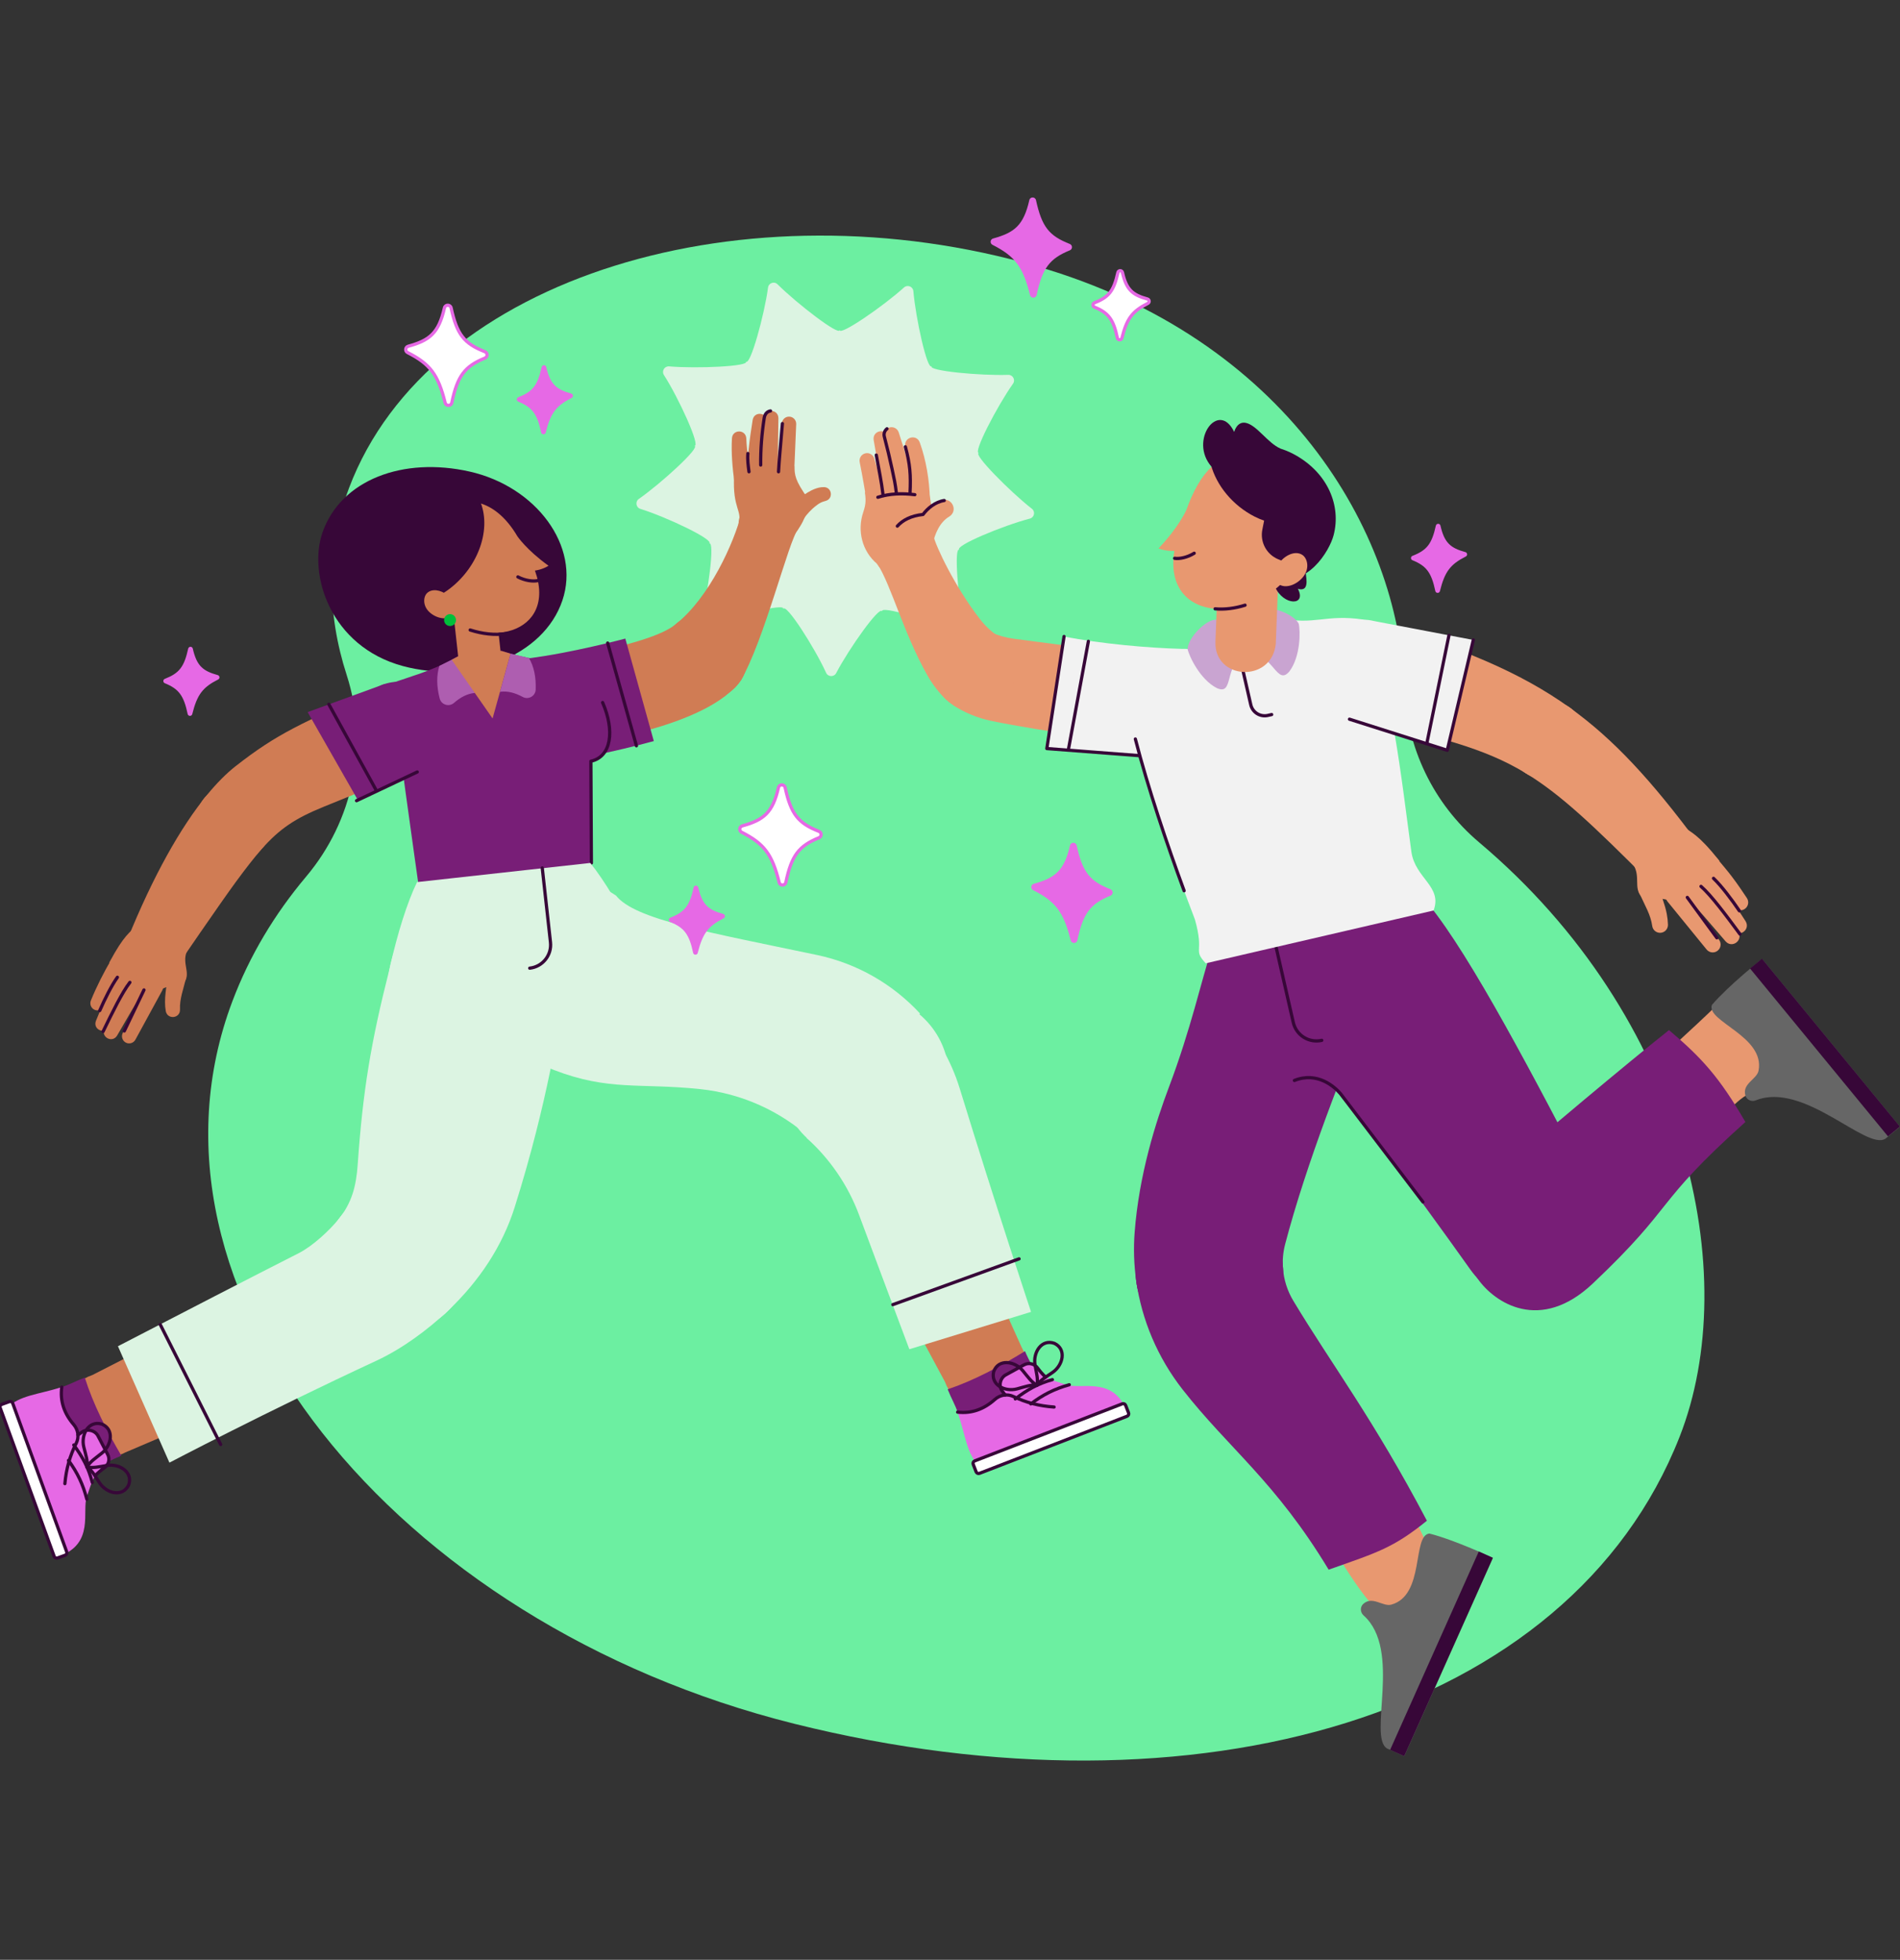 <svg width="635" height="655" viewBox="0 0 635 655" fill="none" xmlns="http://www.w3.org/2000/svg">
<rect x="0" y="0" width="635" height="655" fill="#333333" stroke="none"/>
<g clip-path="url(#clip0_12276_3146)">
<path d="M561.319 480.258C582.651 425.985 563.823 340.136 494.33 281.521C479.014 268.601 470.039 249.767 469.329 229.736C467.486 177.619 429.759 113.167 346.74 89.06C249.693 60.883 143.509 91.976 116.66 163.078C108.942 183.516 109.192 204.946 115.869 225.611C123.386 248.884 118.069 274.27 102.314 292.979C91.789 305.477 83.426 319.389 77.676 334.619C41.369 430.765 131.467 542.683 265.535 576.129C399.604 609.568 524.556 573.782 561.319 480.258Z" fill="#6CEFA1"/>
<path d="M302.124 96.079C303.273 95.033 305.121 95.759 305.257 97.309C306.037 106.409 309.923 123.947 311.37 122.359C309.923 123.947 327.808 125.611 336.957 125.281C338.512 125.227 339.455 126.972 338.556 128.24C333.277 135.687 324.995 151.621 327.174 151.377C324.995 151.621 337.613 164.379 344.87 170.037C346.1 170.996 345.694 172.942 344.187 173.332C335.326 175.619 318.757 182.508 320.633 183.765C318.757 182.503 320.21 200.377 322.161 209.401C322.492 210.929 320.925 212.165 319.516 211.487C311.224 207.515 294.119 202.149 294.797 204.366C294.119 202.149 283.74 216.755 279.464 224.95C278.738 226.338 276.743 226.283 276.093 224.858C272.267 216.463 262.619 201.363 261.763 203.542C262.619 201.363 245.276 205.873 236.762 209.422C235.32 210.024 233.819 208.702 234.231 207.195C236.67 198.279 238.995 180.508 236.989 181.673C238.995 180.508 222.806 172.807 214.026 170.08C212.535 169.62 212.227 167.647 213.506 166.753C221.072 161.463 234.296 149.35 232.063 149.003C234.296 149.355 226.833 133.036 221.89 125.335C221.05 124.023 222.08 122.316 223.63 122.452C232.795 123.237 250.723 122.468 249.292 120.809C250.723 122.468 255.487 105.157 256.685 96.106C256.891 94.567 258.771 93.927 259.872 95.022C266.359 101.488 280.597 112.436 280.618 110.284C280.586 112.43 295.366 102.214 302.124 96.079Z" fill="#DCF4E2"/>
<path d="M583.442 366.194C583.409 365.842 583.437 365.49 583.502 365.148C583.8 363.69 584.775 362.487 585.74 361.354C586.699 360.222 587.713 359.056 588.098 357.626C588.526 356.054 588.135 354.374 587.507 352.873C585.886 349.019 582.759 346.027 579.67 343.215C577.366 341.123 575.003 339.02 573.15 336.559C567.161 342.429 552.219 355.989 552.219 355.989L570.521 378.974C570.521 378.969 579.177 368.606 583.442 366.194Z" fill="#E89870"/>
<path d="M630.149 380.556L635 376.573L588.943 320.522C589.013 320.332 577.751 329.318 572.136 335.86C570.136 341.372 589.962 346.336 587.724 357.842C587.165 360.704 582.244 362.129 583.306 366.075C583.713 367.581 585.366 368.329 586.813 367.755C602.953 361.311 623.803 384.719 630.149 380.556Z" fill="#666666"/>
<path d="M634.97 376.518L588.875 320.417L584.888 323.692L630.984 379.793L634.97 376.518Z" fill="#370738"/>
<path d="M533.017 399.043C512.465 359.425 491.74 319.893 477.583 302.404L445.623 310.82C427.174 315.682 421.261 338.933 435.141 352.016C435.212 352.086 435.282 352.151 435.352 352.217C447.178 363.273 472.424 397.618 491.474 424.402C499.138 435.182 513.993 437.897 524.968 430.516C535.26 423.606 538.729 410.056 533.017 399.043Z" fill="#781E77"/>
<path d="M493.832 427.334C499.501 435.459 514.768 445.588 532.35 428.955C560.467 402.355 552.246 402.848 583.333 374.99C574.586 359.94 568.781 353.582 557.795 344.277C543.216 355.859 515.809 378.925 497.674 394.404C487.973 402.685 486.298 417.042 493.832 427.334Z" fill="#781E77"/>
<path d="M461.08 538.607C464.559 539.252 474.304 528.852 482.054 525.79C477.762 518.587 469.47 500.273 469.47 500.273L442.821 512.641C442.815 512.636 454.809 534.185 461.08 538.607Z" fill="#E89870"/>
<path d="M463.6 584.394L469.334 586.958L498.932 520.723C499.132 520.701 486.065 514.636 477.708 512.533C471.882 513.2 476.293 533.161 464.998 536.294C462.191 537.074 458.717 533.307 455.66 536.017C454.495 537.052 454.56 538.863 455.725 539.903C468.679 551.469 457.042 580.573 463.6 584.394Z" fill="#666666"/>
<path d="M469.306 586.936L498.933 520.639L494.222 518.534L464.595 584.831L469.306 586.936Z" fill="#370738"/>
<path d="M379.719 427.98C381.572 441.193 386.921 453.783 395.273 464.444C410.73 484.172 426.258 495.131 444.051 524.609C460.468 518.826 465.692 517.314 476.884 508.252C459.113 474.438 445.135 456.157 432.247 434.765C430.231 431.416 429.055 427.665 428.773 423.839" fill="#781E77"/>
<path d="M404.2 449.81C417.804 449.81 428.832 438.782 428.832 425.178C428.832 411.573 417.804 400.545 404.2 400.545C390.595 400.545 379.567 411.573 379.567 425.178C379.567 438.782 390.595 449.81 404.2 449.81Z" fill="#781E77"/>
<path d="M428.773 423.839C428.578 421.178 428.816 418.478 429.505 415.85C436.539 388.935 449.503 355.983 457.817 336.553C466.164 317.042 450.788 295.651 429.635 297.341C418.253 298.252 408.557 305.943 405.04 316.809C401.512 327.703 398.016 343.881 390.683 363.3C386.331 374.822 380.667 392.518 379.204 411.959C378.797 417.346 378.982 422.717 379.719 427.985" fill="#781E77"/>
<path d="M404.2 449.81C417.804 449.81 428.832 438.782 428.832 425.177C428.832 411.573 417.804 400.544 404.2 400.544C390.595 400.544 379.567 411.573 379.567 425.177C379.567 438.782 390.595 449.81 404.2 449.81Z" fill="#781E77"/>
<path d="M432.605 361.11C440.279 358.043 445.991 363.219 447.943 365.446L475.567 401.71" stroke="#370738" stroke-width="1.084" stroke-miterlimit="10" stroke-linecap="round" stroke-linejoin="round"/>
<path d="M426.475 316.511L432.231 341.724C433.206 346.006 437.466 348.683 441.748 347.702" stroke="#370738" stroke-width="1.084" stroke-miterlimit="10" stroke-linecap="round" stroke-linejoin="round"/>
<path d="M318.443 235.627C322.34 238.174 326.708 239.99 331.331 240.944C348.674 244.532 377.632 248.239 377.632 248.239C378.044 248.304 378.461 248.353 378.884 248.38C387.041 248.922 394.092 242.749 394.634 234.592C395.176 226.435 389.003 219.384 380.846 218.842C380.418 218.815 379.995 218.81 379.578 218.815L338.87 213.487C336.22 213.141 333.651 212.42 331.228 211.352" fill="#E89870"/>
<path d="M325.792 237.675C333.359 237.675 339.493 231.541 339.493 223.974C339.493 216.407 333.359 210.273 325.792 210.273C318.225 210.273 312.091 216.407 312.091 223.974C312.091 231.541 318.225 237.675 325.792 237.675Z" fill="#E89870"/>
<path d="M398.005 217.021C397.636 216.972 397.268 216.934 396.899 216.907V216.902C396.856 216.902 396.807 216.902 396.758 216.902C396.157 216.859 395.561 216.848 394.97 216.864C383.984 216.577 368.028 215.2 355.601 212.734L349.856 250.185L384.049 252.808L384.098 252.559L393.94 253.241C403.555 254.081 412.237 247.236 413.57 237.573C414.947 227.595 407.977 218.392 398.005 217.021Z" fill="#F2F2F2"/>
<path d="M355.611 212.729L349.861 250.179L384.054 252.802" stroke="#370738" stroke-width="1.084" stroke-miterlimit="10" stroke-linecap="round" stroke-linejoin="round"/>
<path d="M357.08 250.488L363.747 214.344" stroke="#370738" stroke-width="1.084" stroke-miterlimit="10" stroke-linecap="round" stroke-linejoin="round"/>
<path d="M333.532 212.625C331.261 211.048 329.228 209.135 327.516 206.929C319.202 196.241 312.747 182.611 311.95 179.039C309.549 174.421 304.232 175.587 299.62 177.988C295.002 180.388 290.916 183.982 293.317 188.594C297.815 195.623 302.07 211.818 309.939 225.703C311.684 228.781 313.852 231.578 316.362 234.012" fill="#E89870"/>
<path d="M325.792 237.675C333.359 237.675 339.493 231.541 339.493 223.974C339.493 216.407 333.359 210.273 325.792 210.273C318.225 210.273 312.091 216.407 312.091 223.974C312.091 231.541 318.225 237.675 325.792 237.675Z" fill="#E89870"/>
<path d="M293.312 188.599C293.268 188.562 293.219 188.524 293.176 188.486C288.13 184.291 286.401 177.359 288.52 171.148C289.572 168.075 289.285 166.714 289.079 164.519C291.967 163.338 304.184 163.436 310.552 164.888C312.877 175.917 309.462 177.028 311.603 181.575L293.312 188.599Z" fill="#E89870"/>
<path d="M290.027 169.387C289.583 167.202 289.079 164.07 288.694 161.842C288.271 159.376 287.805 156.916 287.317 154.45C287.046 153.084 287.93 151.762 289.295 151.491C290.58 151.236 291.832 152.016 292.195 153.247C292.916 155.685 293.615 158.141 294.276 160.612C294.834 162.742 295.636 165.793 296.249 167.869C297.327 172.183 291.068 173.717 290.027 169.387Z" fill="#E89870"/>
<path d="M295.365 168.102C294.509 161.127 293.203 154.027 291.989 147.057C291.512 143.87 296.048 142.916 296.905 146.022C298.606 153.073 300.346 159.978 301.701 167.159C302.335 171.5 296.032 172.449 295.365 168.102Z" fill="#E89870"/>
<path d="M300.037 167.495C299.604 163.94 298.877 160.276 298.124 156.731C297.349 153.116 296.487 149.512 295.544 145.93C295.187 144.586 295.994 143.209 297.338 142.857C298.628 142.521 299.951 143.252 300.362 144.504C301.544 148.098 302.65 151.713 303.674 155.36C304.704 159.078 305.663 162.715 306.373 166.552C306.996 170.882 300.709 171.831 300.037 167.495Z" fill="#E89870"/>
<path d="M304.362 166.845C304.649 160.877 304.167 155.122 302.59 149.333C301.842 146.201 306.27 144.862 307.397 147.87C309.538 153.853 310.611 160.417 310.774 166.769C310.817 171.164 304.422 171.251 304.362 166.845Z" fill="#E89870"/>
<path d="M301.642 193.309C307.107 193.309 311.538 188.879 311.538 183.413C311.538 177.947 307.107 173.516 301.642 173.516C296.176 173.516 291.745 177.947 291.745 183.413C291.745 188.879 296.176 193.309 301.642 193.309Z" fill="#E89870"/>
<path d="M304.666 180.216C305.793 176.405 307.733 172.541 310.79 169.772C311.853 168.807 313.067 167.961 314.411 167.322C317.89 165.777 320.47 170.59 317.272 172.633C314.102 174.498 312.432 178.357 311.695 181.993C310.476 186.871 303.425 185.099 304.666 180.216Z" fill="#E89870"/>
<path d="M315.57 167.278C312.557 167.75 310.042 169.869 308.481 171.944C304.417 172.373 301.685 173.863 299.902 175.836" stroke="#370738" stroke-width="1.084" stroke-miterlimit="10" stroke-linecap="round" stroke-linejoin="round"/>
<path d="M295.154 165.625C294.504 160.319 293.799 157.425 292.867 152.087" stroke="#370738" stroke-width="1.084" stroke-miterlimit="10" stroke-linecap="round" stroke-linejoin="round"/>
<path d="M299.593 164.888C299.159 161.333 298.883 160.276 298.13 156.732C297.355 153.117 296.493 149.513 295.55 145.93C295.284 144.927 295.664 143.903 296.439 143.302" stroke="#370738" stroke-width="1.084" stroke-miterlimit="10" stroke-linecap="round" stroke-linejoin="round"/>
<path d="M304.14 164.742C304.427 158.774 304.162 155.116 302.585 149.333" stroke="#370738" stroke-width="1.084" stroke-miterlimit="10" stroke-linecap="round" stroke-linejoin="round"/>
<path d="M293.387 166.194C297.322 164.942 301.468 164.801 305.739 165.332" stroke="#370738" stroke-width="1.084" stroke-miterlimit="10" stroke-linecap="round" stroke-linejoin="round"/>
<path d="M382.228 238.413C380.878 244.434 379.448 246.987 379.448 246.987C384.51 266.66 392.948 290.664 399.333 307.249C402.606 318.685 398.53 317.151 402.964 321.958L479.117 304.301C482.146 296.236 472.938 293.537 471.703 284.697C468.76 263.636 464.733 224.332 455.552 207.054C443.075 205.217 439.314 209.021 427.868 206.609C421.353 206.767 414.763 207.428 408.373 209.395C404.91 212.035 401.864 214.002 398.98 215.655C390.45 220.538 384.374 228.82 382.228 238.413Z" fill="#F2F2F2"/>
<path d="M425.006 238.819L423.722 239.112C421.158 239.697 418.605 238.093 418.02 235.53L415.072 222.625" stroke="#370738" stroke-width="1.084" stroke-miterlimit="10" stroke-linecap="round" stroke-linejoin="round"/>
<path d="M379.448 246.987C383.604 263.143 390.038 282.22 395.745 297.71" stroke="#370738" stroke-width="1.084" stroke-miterlimit="10" stroke-linecap="round" stroke-linejoin="round"/>
<path d="M406.568 207.124C403.219 206.804 397.024 213.118 396.905 216.901C397.398 219.313 401.072 227.091 406.655 229.963C412.475 232.57 408.877 222.869 416.096 218.094L406.568 207.124Z" fill="#C9A4D1"/>
<path d="M421.082 203.807C423.96 202.068 432.285 205.07 434.03 208.42C434.637 210.804 434.697 219.405 430.914 224.413C426.8 229.286 425.83 218.983 417.256 217.817L421.082 203.807Z" fill="#C9A4D1"/>
<path d="M545.953 289.109C548.284 293.066 545.964 296.692 548.528 299.596C558.945 300.035 561.015 302.995 564.684 300.8C567.567 299.25 571.589 293.835 574.656 287.711C567.269 278.481 565.351 278.422 561.839 275.744L545.953 289.109Z" fill="#E89870"/>
<path d="M554.153 296.047C555.069 298.984 556.451 302.241 557.058 305.471C557.281 306.648 557.416 307.856 557.449 309.054C557.487 310.512 556.338 311.726 554.88 311.764C553.514 311.802 552.359 310.788 552.191 309.46C551.931 307.645 551.362 305.954 550.56 304.165C549.763 302.377 548.766 300.464 547.856 298.426C546.138 294.03 552.533 291.608 554.153 296.047Z" fill="#E89870"/>
<path d="M562.706 297.309L574.569 314.159C575.41 315.352 575.122 316.994 573.93 317.834C572.781 318.647 571.198 318.403 570.342 317.314L557.324 301.342C556.148 299.9 556.365 297.781 557.806 296.61C559.318 295.369 561.6 295.7 562.706 297.309Z" fill="#E89870"/>
<path d="M566.911 293.369C571.827 299.25 576.261 305.265 580.84 311.341C582.791 314.105 578.992 317.14 576.721 314.631C571.881 309 566.993 303.206 561.909 297.862C558.868 294.426 563.8 289.976 566.911 293.369Z" fill="#E89870"/>
<path d="M570.515 289.993C575.285 295.667 579.474 301.678 583.409 307.91C585.133 310.81 581.111 313.542 579.052 310.875C574.884 305.157 570.407 299.569 565.524 294.497C562.462 291.071 567.41 286.589 570.515 289.993Z" fill="#E89870"/>
<path d="M573.599 286.605C575.214 288.551 577.464 291.158 578.954 293.169C580.694 295.467 582.282 297.808 583.832 300.149C584.634 301.363 584.303 303 583.089 303.808C581.935 304.572 580.401 304.312 579.561 303.244C577.849 301.092 576.125 298.979 574.331 296.989C572.77 295.244 570.293 292.805 568.613 291.12C565.459 287.667 570.478 283.12 573.599 286.605Z" fill="#E89870"/>
<path d="M553.893 292.806C559.625 292.806 564.272 288.159 564.272 282.427C564.272 276.695 559.625 272.048 553.893 272.048C548.161 272.048 543.514 276.695 543.514 282.427C543.514 288.159 548.161 292.806 553.893 292.806Z" fill="#E89870"/>
<path d="M573.8 313.444L563.914 299.927" stroke="#370738" stroke-width="1.084" stroke-miterlimit="10" stroke-linecap="round" stroke-linejoin="round"/>
<path d="M581.312 304.409C578.851 300.778 575.415 296.187 572.673 293.553Z" fill="#D07C54"/>
<path d="M581.312 304.409C578.851 300.778 575.415 296.187 572.673 293.553" stroke="#370738" stroke-width="1.084" stroke-miterlimit="10" stroke-linecap="round" stroke-linejoin="round"/>
<path d="M581.502 312.181C576.732 305.732 571.979 299.326 568.494 296.242Z" fill="#D07C54"/>
<path d="M581.502 312.181C576.732 305.732 571.979 299.326 568.494 296.242" stroke="#370738" stroke-width="1.084" stroke-miterlimit="10" stroke-linecap="round" stroke-linejoin="round"/>
<path d="M427.255 192.724L426.377 215.254C424.925 228.397 405.717 227.259 406.21 214.468L407.088 191.938L427.255 192.724Z" fill="#E89870"/>
<path d="M414.736 196.426C410.779 198.03 406.725 198.761 403.029 198.496" stroke="#370738" stroke-width="1.077" stroke-miterlimit="10" stroke-linecap="round" stroke-linejoin="round"/>
<path d="M436.415 188.095C435.802 190.632 437.238 194.111 436.377 196.03C435.683 197.569 433.759 196.762 433.759 196.762C436.805 202.593 428.946 202.458 426.177 196.236" fill="#370738"/>
<path d="M403.966 169.37C403.023 165.571 403.175 161.696 404.698 158.189C408.85 148.629 422.144 146.011 432.968 152.108C443.785 158.205 448.289 169.034 445.704 178.887C444.306 184.215 436.794 196.691 425.705 192.935" fill="#370738"/>
<path d="M392.471 184.107C388.509 208.794 419.364 209.108 432.68 190.047C432.919 189.846 433.152 189.64 433.38 189.429C444.36 179.397 441.368 164.352 434.019 157.783C433.027 156.894 431.949 156.157 430.821 155.615C418.93 149.87 410.817 150.558 404.937 156.016C401.446 159.252 398.747 164.173 396.504 170.411C396.504 170.411 394.162 175.944 387.192 183.294C389.881 184.334 392.471 184.107 392.471 184.107Z" fill="#E89870"/>
<path d="M404.709 155.333C406.573 162.286 411.982 168.936 419.353 172.682C420.399 173.213 421.445 173.652 422.48 173.999L421.884 177.028C421.071 181.153 423.277 185.282 427.158 186.903L434.035 189.781C445.352 179.435 442.273 163.923 434.691 157.154C433.667 156.238 432.556 155.479 431.396 154.916C419.131 148.997 410.768 149.707 404.709 155.333Z" fill="#370738"/>
<path d="M427.418 195.266C425.326 193.802 425.602 190.242 427.884 187.673C430.165 185.104 433.233 184.085 435.298 185.489C436.929 186.6 437.856 189.954 435.45 192.881C433.222 195.586 429.575 196.778 427.418 195.266Z" fill="#E89870"/>
<path d="M428.041 149.973C423.667 148.092 420.155 142.179 416.41 141.339C413.397 140.667 412.475 144.363 412.475 144.363C407.289 133.529 397.17 147.236 404.937 156.016" fill="#370738"/>
<path d="M392.569 186.594C394.189 186.854 396.812 186.318 399.11 184.903" stroke="#370738" stroke-width="1.084" stroke-miterlimit="10" stroke-linecap="round" stroke-linejoin="round"/>
<path d="M406.096 203.482C409.262 203.759 412.698 203.347 416.112 202.263" stroke="#370738" stroke-width="1.084" stroke-miterlimit="10" stroke-linecap="round" stroke-linejoin="round"/>
<path d="M509.793 258.336C521.489 265.403 532.518 275.88 551.308 294.724C554.999 299.109 561.546 299.672 565.931 295.982C570.315 292.291 570.608 285.955 567.188 281.359C552.023 260.986 539.488 247.171 524.562 236.478" fill="#E89870"/>
<path d="M517.115 260.553C524.406 260.553 530.317 254.642 530.317 247.35C530.317 240.058 524.406 234.147 517.115 234.147C509.823 234.147 503.912 240.058 503.912 247.35C503.912 254.642 509.823 260.553 517.115 260.553Z" fill="#E89870"/>
<path d="M524.567 236.472C507.961 224.576 488.401 216.538 458.972 207.617L450.994 239.231C481.009 246.336 495.875 249.918 509.793 258.335" fill="#E89870"/>
<path d="M517.115 260.552C524.406 260.552 530.317 254.641 530.317 247.35C530.317 240.058 524.406 234.147 517.115 234.147C509.823 234.147 503.912 240.058 503.912 247.35C503.912 254.641 509.823 260.552 517.115 260.552Z" fill="#E89870"/>
<path d="M459.161 207.552C458.582 207.411 458.007 207.303 457.427 207.222L457.367 207.211V207.216C448.967 206.089 440.87 211.422 438.751 219.839C436.463 228.895 441.954 238.087 451.01 240.374L483.691 250.759L492.401 213.888L459.161 207.552Z" fill="#F2F2F2"/>
<path d="M492.401 213.883L483.691 250.753L451.01 240.369" stroke="#370738" stroke-width="1.084" stroke-miterlimit="10" stroke-linecap="round" stroke-linejoin="round"/>
<path d="M476.884 248.342L484.255 212.333" stroke="#370738" stroke-width="1.084" stroke-miterlimit="10" stroke-linecap="round" stroke-linejoin="round"/>
<path d="M342.398 452.374C342.127 451.615 341.797 450.894 341.417 450.217C337.97 442.635 334.61 435.134 331.331 427.698L303.972 439.708C307.972 447.236 311.939 454.623 315.814 461.826C318.421 469.164 326.491 473.002 333.83 470.395C341.168 467.782 345.005 459.712 342.398 452.374Z" fill="#D07C54"/>
<path d="M327.57 490.41L376.575 471.62C372.061 459.848 361.367 464.477 356.446 462.829C351.422 461.155 348.528 460.867 344.664 455.811C343.894 455.626 343.059 455.724 342.306 456.114L336.166 459.485C334.279 460.477 333.651 463.16 334.924 464.883L335.927 466.227C334.681 466.32 333.466 466.834 332.496 467.707C330.236 469.729 327.797 471.089 325.169 471.691L320.042 471.956C322.811 480.075 322.963 485.863 327.57 490.41Z" fill="#E669E5"/>
<path d="M320.047 471.961C321.711 472.195 323.424 472.102 325.174 471.696C327.803 471.094 330.247 469.734 332.502 467.712C333.472 466.84 334.686 466.325 335.932 466.233L334.93 464.889C333.656 463.171 334.279 460.482 336.171 459.491L342.312 456.12C343.065 455.729 343.9 455.632 344.669 455.816C344.257 455.274 343.059 452.797 342.561 451.589C334.334 456.64 325.472 461.398 316.725 464.336C317.955 467.409 319.202 469.468 320.047 471.961Z" fill="#781E77"/>
<path d="M327.374 492.41L376.667 473.338C377.122 473.165 377.35 472.65 377.171 472.195L376.201 469.691C376.028 469.235 375.513 469.008 375.057 469.187L325.765 488.259C325.31 488.432 325.082 488.947 325.261 489.402L326.231 491.906C326.41 492.361 326.919 492.584 327.374 492.41Z" fill="white" stroke="#370738" stroke-width="1.084" stroke-miterlimit="10" stroke-linecap="round" stroke-linejoin="round"/>
<path d="M349.406 460.206C348.484 459.35 347.601 458.342 346.75 457.182C345.726 455.784 343.845 455.312 342.311 456.12L336.171 459.491C334.279 460.483 333.656 463.171 334.93 464.883L335.932 466.233" stroke="#370738" stroke-width="1.084" stroke-miterlimit="10" stroke-linecap="round" stroke-linejoin="round"/>
<path d="M320.047 471.961C324.719 472.503 328.843 470.991 332.502 467.712C334.22 466.173 336.686 465.761 338.756 466.764C342.799 468.726 347.292 469.918 352.289 470.254" stroke="#370738" stroke-width="1.084" stroke-miterlimit="10" stroke-linecap="round" stroke-linejoin="round"/>
<path d="M332.117 458.374C333.726 454.049 339.141 454.873 341.829 458.114C343.672 460.331 344.729 461.967 346.604 462.992L346.609 462.975C344.485 462.726 342.68 463.447 339.894 464.189C335.829 465.273 330.946 462.824 332.122 458.358L332.117 458.374Z" stroke="#370738" stroke-width="1.084" stroke-miterlimit="10" stroke-linecap="round" stroke-linejoin="round"/>
<path d="M352.397 448.976C348.056 447.41 345.189 452.071 345.921 456.217C346.425 459.057 346.988 460.921 346.555 463.013L346.539 463.008C347.72 461.225 349.438 460.314 351.807 458.667C355.264 456.266 356.549 450.954 352.381 448.965L352.397 448.976Z" stroke="#370738" stroke-width="1.084" stroke-miterlimit="10" stroke-linecap="round" stroke-linejoin="round"/>
<path d="M351.72 461.1C346.821 462.477 343.368 464.439 339.314 467.544" stroke="#370738" stroke-width="1.084" stroke-miterlimit="10" stroke-linecap="round" stroke-linejoin="round"/>
<path d="M357.362 462.807C352.462 464.184 348.566 466.108 344.512 469.214" stroke="#370738" stroke-width="1.084" stroke-miterlimit="10" stroke-linecap="round" stroke-linejoin="round"/>
<path d="M307.484 338.738C298.455 328.961 286.483 321.996 273.004 319.167C236.756 311.552 212.156 307.32 205.88 299.315C169.811 274.899 131.954 337.437 185.095 357.599C203.571 364.715 213.863 361.88 234.003 363.999C247.926 365.468 260.701 371.321 270.738 380.329" fill="#DCF4E2"/>
<path d="M289.572 387.689C304.798 387.689 317.142 375.346 317.142 360.119C317.142 344.892 304.798 332.549 289.572 332.549C274.345 332.549 262.001 344.892 262.001 360.119C262.001 375.346 274.345 387.689 289.572 387.689Z" fill="#DCF4E2"/>
<path d="M269.584 380.329C277.296 387.255 283.394 396.046 287.144 406.138C292.136 419.573 297.702 434.402 303.913 450.938L344.583 438.456C344.583 438.456 332.936 403.461 320.768 363.848C317.847 354.336 312.855 345.8 306.335 338.738" fill="#DCF4E2"/>
<path d="M288.412 387.689C303.639 387.689 315.982 375.345 315.982 360.119C315.982 344.892 303.639 332.548 288.412 332.548C273.185 332.548 260.842 344.892 260.842 360.119C260.842 375.345 273.185 387.689 288.412 387.689Z" fill="#DCF4E2"/>
<path d="M340.583 420.733L298.395 436.033" stroke="#370738" stroke-width="1.084" stroke-miterlimit="10" stroke-linecap="round" stroke-linejoin="round"/>
<path d="M39.77 486.34C40.534 486.085 41.26 485.771 41.949 485.402C49.601 482.112 57.173 478.909 64.674 475.782L53.227 448.179C45.618 452.022 38.149 455.837 30.871 459.561C23.478 462.016 19.478 470.005 21.933 477.397C24.389 484.795 32.377 488.795 39.77 486.34Z" fill="#D07C54"/>
<path d="M2.048 470.731L19.825 520.116C31.689 515.85 27.283 505.06 29.028 500.171C30.806 495.185 31.158 492.296 36.285 488.54C36.486 487.771 36.404 486.936 36.03 486.177L32.784 479.972C31.83 478.064 29.158 477.381 27.413 478.622L26.047 479.598C25.977 478.346 25.494 477.126 24.638 476.134C22.66 473.836 21.354 471.365 20.806 468.726L20.643 463.593C12.476 466.189 6.688 466.222 2.048 470.731Z" fill="#E669E5"/>
<path d="M20.643 463.588C20.378 465.252 20.432 466.959 20.806 468.72C21.353 471.365 22.665 473.831 24.638 476.129C25.494 477.121 25.977 478.34 26.047 479.592L27.413 478.617C29.158 477.381 31.83 478.059 32.784 479.966L36.03 486.172C36.41 486.931 36.485 487.765 36.285 488.535C36.838 488.134 39.336 486.99 40.556 486.513C35.672 478.183 31.104 469.224 28.345 460.417C25.239 461.593 23.158 462.797 20.643 463.588Z" fill="#781E77"/>
<path d="M0.054 470.498L18.102 520.176C18.27 520.636 18.774 520.869 19.234 520.707L21.76 519.791C22.221 519.623 22.454 519.119 22.291 518.658L4.243 468.981C4.075 468.52 3.571 468.287 3.111 468.449L0.585 469.365C0.124 469.528 -0.114 470.037 0.054 470.498Z" fill="white" stroke="#370738" stroke-width="1.084" stroke-miterlimit="10" stroke-linecap="round" stroke-linejoin="round"/>
<path d="M31.797 493.185C32.675 492.28 33.7 491.418 34.876 490.594C36.296 489.597 36.805 487.733 36.03 486.177L32.789 479.971C31.841 478.058 29.163 477.381 27.424 478.617L26.052 479.592" stroke="#370738" stroke-width="1.084" stroke-miterlimit="10" stroke-linecap="round" stroke-linejoin="round"/>
<path d="M20.649 463.588C20.009 468.249 21.435 472.406 24.638 476.129C26.145 477.88 26.502 480.351 25.456 482.405C23.408 486.405 22.123 490.876 21.684 495.862" stroke="#370738" stroke-width="1.084" stroke-miterlimit="10" stroke-linecap="round" stroke-linejoin="round"/>
<path d="M33.981 475.939C38.274 477.636 37.336 483.034 34.041 485.657C31.786 487.456 30.128 488.475 29.066 490.334L29.082 490.34C29.38 488.22 28.692 486.399 28.003 483.597C27.001 479.511 29.553 474.682 33.992 475.945L33.981 475.939Z" stroke="#370738" stroke-width="1.084" stroke-miterlimit="10" stroke-linecap="round" stroke-linejoin="round"/>
<path d="M42.962 496.404C44.62 492.096 40.014 489.131 35.856 489.776C33.006 490.22 31.136 490.746 29.049 490.269L29.055 490.253C30.811 491.472 31.689 493.207 33.282 495.613C35.613 499.12 40.892 500.512 42.967 496.388L42.962 496.404Z" stroke="#370738" stroke-width="1.084" stroke-miterlimit="10" stroke-linecap="round" stroke-linejoin="round"/>
<path d="M30.849 495.483C29.575 490.557 27.684 487.061 24.659 482.942" stroke="#370738" stroke-width="1.084" stroke-miterlimit="10" stroke-linecap="round" stroke-linejoin="round"/>
<path d="M29.028 501.082C27.754 496.155 25.911 492.221 22.887 488.102" stroke="#370738" stroke-width="1.084" stroke-miterlimit="10" stroke-linecap="round" stroke-linejoin="round"/>
<path d="M113.451 407.114C110.254 411.14 104.536 416.441 99.804 418.847C82.602 427.579 62.809 437.822 39.417 449.935L56.625 488.843C56.625 488.843 88.607 472.042 125.841 454.753C134.28 450.835 142.902 444.548 149.959 437.838" fill="#DCF4E2"/>
<path d="M132.767 445.128C145.973 445.128 156.679 434.422 156.679 421.216C156.679 408.009 145.973 397.304 132.767 397.304C119.561 397.304 108.855 408.009 108.855 421.216C108.855 434.422 119.561 445.128 132.767 445.128Z" fill="#DCF4E2"/>
<path d="M73.746 482.779L53.563 442.694" stroke="#370738" stroke-width="1.084" stroke-miterlimit="10" stroke-linecap="round" stroke-linejoin="round"/>
<path d="M149.84 437.963C160.186 428.126 167.936 416.441 172.028 403.423C183.345 367.435 186.667 342.022 188.174 335.291C197.366 294.122 138.762 280.925 130.215 323.709C123.912 348.51 121.283 364.509 119.554 389.125C119.034 396.518 117.603 401.938 113.143 407.558" fill="#DCF4E2"/>
<path d="M132.767 445.128C145.974 445.128 156.679 434.422 156.679 421.216C156.679 408.009 145.974 397.304 132.767 397.304C119.561 397.304 108.855 408.009 108.855 421.216C108.855 434.422 119.561 445.128 132.767 445.128Z" fill="#DCF4E2"/>
<path d="M225.982 208.512C217.885 215.46 187.301 219.904 187.301 219.904C186.884 219.958 186.466 220.029 186.049 220.126C178.071 221.904 173.047 229.817 174.825 237.795C176.602 245.773 184.515 250.797 192.493 249.019C192.905 248.927 193.311 248.813 193.707 248.688C193.707 248.688 236.827 243.415 247.845 226.999" fill="#D07C54"/>
<path d="M235.445 233.979C243.449 233.979 249.937 227.491 249.937 219.487C249.937 211.483 243.449 204.994 235.445 204.994C227.441 204.994 220.952 211.483 220.952 219.487C220.952 227.491 227.441 233.979 235.445 233.979Z" fill="#D07C54"/>
<path d="M176.57 220.029C191.095 218.224 208.985 213.427 208.985 213.427L218.513 247.686C205.419 251.257 189.263 254.563 179.675 255.767L176.57 220.029Z" fill="#781E77"/>
<path d="M177.946 255.848C187.851 255.848 195.88 247.819 195.88 237.914C195.88 228.009 187.851 219.98 177.946 219.98C168.042 219.98 160.012 228.009 160.012 237.914C160.012 247.819 168.042 255.848 177.946 255.848Z" fill="#781E77"/>
<path d="M203.089 214.918L212.698 249.263" stroke="#370738" stroke-width="1.084" stroke-miterlimit="10" stroke-linecap="round" stroke-linejoin="round"/>
<path d="M247.509 227.524C255.341 214.382 263.655 180.427 266.657 177.039C268.993 172.389 265.151 169.593 260.5 167.257C255.85 164.921 250.187 166.796 247.856 171.446C245.265 181.57 237.109 199.591 225.982 208.507" fill="#D07C54"/>
<path d="M235.445 233.979C243.449 233.979 249.937 227.491 249.937 219.487C249.937 211.483 243.449 204.995 235.445 204.995C227.441 204.995 220.952 211.483 220.952 219.487C220.952 227.491 227.441 233.979 235.445 233.979Z" fill="#D07C54"/>
<path d="M265.085 179.018C268.668 174.991 270.229 170.465 270.24 166.953C265.443 160.244 265.676 158.829 265.476 155.74C262.587 155.057 251.108 156.97 245.336 159.284C244.794 170.005 248.17 170.541 246.832 175.137L265.085 179.018Z" fill="#D07C54"/>
<path d="M262.901 170.882C265.21 168.042 267.844 165.631 271.123 163.929C271.4 163.783 271.719 163.652 272.017 163.517C273.128 163.078 274.05 162.791 275.416 162.802C278.066 162.883 278.548 166.601 276.05 167.376L275.351 167.587C273.909 167.983 272.63 169.051 271.475 170.086C270.099 171.365 268.869 172.877 267.86 174.443C265.416 177.923 260.376 174.313 262.901 170.882Z" fill="#D07C54"/>
<path d="M259.232 159.962L261.324 141.367C261.471 140.055 262.657 139.107 263.969 139.259C265.237 139.4 266.164 140.516 266.094 141.773L265.313 160.461C265.243 162.146 263.817 163.452 262.137 163.382C260.365 163.322 259.01 161.724 259.232 159.962Z" fill="#D07C54"/>
<path d="M254.002 160.108C254.208 153.154 254.82 146.401 255.368 139.513C255.709 136.462 260.115 136.689 260.148 139.757C260.04 146.499 259.872 153.377 260.105 160.065C260.11 164.232 254.056 164.281 254.002 160.108Z" fill="#D07C54"/>
<path d="M249.52 160.227C249.699 153.501 250.479 146.895 251.558 140.293C252.132 137.291 256.506 137.854 256.306 140.906C255.693 147.296 255.362 153.789 255.623 160.178C255.633 164.346 249.58 164.406 249.52 160.227Z" fill="#D07C54"/>
<path d="M245.417 161.084C244.799 156.33 244.344 151.274 244.626 146.488C244.816 143.469 249.157 143.426 249.412 146.434C249.574 151.198 250.436 155.583 251.46 160.211C252.083 164.395 245.997 165.279 245.417 161.084Z" fill="#D07C54"/>
<path d="M256.251 184.801C261.454 184.801 265.671 180.583 265.671 175.381C265.671 170.179 261.454 165.961 256.251 165.961C251.049 165.961 246.832 170.179 246.832 175.381C246.832 180.583 251.049 184.801 256.251 184.801Z" fill="#D07C54"/>
<path d="M261.487 141.573C261.178 144.965 260.88 148.358 260.614 151.74C260.43 154.07 260.316 155.36 260.191 157.669" fill="#D07C54"/>
<path d="M261.487 141.573C261.178 144.965 260.88 148.358 260.614 151.74C260.43 154.07 260.316 155.36 260.191 157.669" stroke="#370738" stroke-width="1.084" stroke-miterlimit="10" stroke-linecap="round" stroke-linejoin="round"/>
<path d="M249.948 151.572C249.769 153.642 250.051 155.61 250.317 157.669Z" fill="#D07C54"/>
<path d="M249.948 151.572C249.769 153.642 250.051 155.61 250.317 157.669" stroke="#370738" stroke-width="1.084" stroke-miterlimit="10" stroke-linecap="round" stroke-linejoin="round"/>
<path d="M257.509 137.34C256.452 137.491 255.633 138.293 255.411 139.692C254.604 144.857 254.175 150.13 254.23 155.42" fill="#D07C54"/>
<path d="M257.509 137.34C256.452 137.491 255.633 138.293 255.411 139.692C254.604 144.857 254.175 150.13 254.23 155.42" stroke="#370738" stroke-width="1.084" stroke-miterlimit="10" stroke-linecap="round" stroke-linejoin="round"/>
<path d="M187.957 200.675C194.07 182.563 179.209 162.629 156.977 157.61C134.751 152.591 113.972 160.309 107.788 177.945C102.899 191.879 110.324 216.002 134.594 222.593C157.032 228.679 181.654 219.357 187.957 200.675Z" fill="#370738"/>
<path d="M139.737 294.811C141.504 310.804 155.904 322.332 171.893 320.565C187.881 318.799 199.414 304.404 197.647 288.41L197.479 254.412C207.517 252.239 205.278 234.641 192.667 222.327C185.979 221.33 178.57 220.674 170.641 218.457C169.643 218.181 168.641 217.877 167.627 217.547C162.245 217.736 158.441 217.509 153.444 219.113C152.615 219.612 151.796 220.078 150.978 220.522H150.972C143.824 224.37 137.098 226.11 130.8 228.375C131.743 238.277 139.737 294.811 139.737 294.811Z" fill="#781E77"/>
<path d="M146.859 222.55C145.851 225.671 145.883 229.411 146.956 233.481C147.504 235.568 150.078 236.348 151.709 234.934C153.877 233.053 156.191 231.796 158.755 231.59L152.365 219.78L146.859 222.55Z" fill="#AE5EB0"/>
<path d="M201.398 234.792C205.484 244.136 204.384 252.922 197.479 254.417L197.647 288.416" stroke="#370738" stroke-width="1.084" stroke-miterlimit="10" stroke-linecap="round" stroke-linejoin="round"/>
<path d="M150.972 220.527L164.625 240.125L170.641 218.463C169.643 218.186 168.641 217.883 167.627 217.552C162.245 217.742 158.441 217.514 153.444 219.118C152.615 219.617 152.615 219.644 151.796 220.083L150.972 220.527Z" fill="#D07C54"/>
<path d="M176.781 219.921C178.45 222.75 179.188 226.278 179.03 230.484C178.949 232.641 176.608 233.963 174.711 232.939C172.185 231.578 169.649 230.852 167.107 231.215L170.646 218.463L176.781 219.921Z" fill="#AE5EB0"/>
<path d="M69.302 265.55C72.516 261.642 75.692 258.461 78.77 256.049C92.607 245.22 100.666 241.632 126.881 230.115L139.266 256.997L108.216 269.62C98.704 273.49 93.485 276.931 87.415 283.814" fill="#D07C54"/>
<path d="M68.5 266.509C70.847 263.783 74.321 262.054 78.196 262.054C85.258 262.054 90.981 267.777 90.981 274.839C90.981 281.901 85.258 287.625 78.196 287.625C71.134 287.625 65.411 281.901 65.411 274.839C65.411 271.658 66.57 268.748 68.5 266.509Z" fill="#D07C54"/>
<path d="M128.475 228.63L102.818 238.001L119.711 267.598L140.003 258L128.475 228.63Z" fill="#781E77"/>
<path d="M133.391 259.452C142.119 259.452 149.195 252.377 149.195 243.648C149.195 234.92 142.119 227.844 133.391 227.844C124.662 227.844 117.587 234.92 117.587 243.648C117.587 252.377 124.662 259.452 133.391 259.452Z" fill="#781E77"/>
<path d="M109.891 235.383L125.678 264.021" stroke="#370738" stroke-width="1.084" stroke-miterlimit="10" stroke-linecap="round" stroke-linejoin="round"/>
<path d="M139.455 258.005L119.164 267.604" stroke="#370738" stroke-width="1.084" stroke-miterlimit="10" stroke-linecap="round" stroke-linejoin="round"/>
<path d="M87.42 283.82C84.851 286.73 82.131 290.258 78.868 294.692C73.714 301.694 58.994 323.232 58.994 323.232C56.43 327.757 50.68 329.351 46.154 326.793C41.629 324.229 40.035 318.479 42.594 313.953C51.162 292.778 60.398 276.373 69.297 265.555" fill="#D07C54"/>
<path d="M68.5 266.509C70.847 263.783 74.321 262.054 78.196 262.054C85.258 262.054 90.981 267.777 90.981 274.839C90.981 281.901 85.258 287.624 78.196 287.624C71.134 287.624 65.411 281.901 65.411 274.839C65.411 271.658 66.57 268.747 68.5 266.509Z" fill="#D07C54"/>
<path d="M62.343 318.213C60.923 322.132 63.595 324.983 61.796 328.001C52.571 330.131 51.216 333.112 47.58 331.768C44.751 330.863 40.258 326.706 36.502 321.747C41.558 312.279 43.26 311.905 45.948 308.929L62.343 318.213Z" fill="#D07C54"/>
<path d="M62.181 326.868C61.33 330.521 59.991 333.806 60.159 337.426C60.219 340.423 55.948 340.851 55.4 337.919C54.685 333.849 55.699 329.616 56.175 325.763C56.88 321.519 63.037 322.646 62.181 326.868Z" fill="#D07C54"/>
<path d="M54.23 331.025L45.271 347.447C44.648 348.629 43.179 349.073 42.008 348.434C40.903 347.827 40.464 346.466 40.978 345.339L48.761 328.321C50.62 324.554 56.099 327.253 54.23 331.025Z" fill="#D07C54"/>
<path d="M49.552 328.695C45.91 334.304 42.518 340.288 39.136 346.114C37.531 348.732 33.64 346.651 34.914 343.859C37.987 337.676 40.94 331.573 44.349 325.503C46.55 321.953 51.726 325.118 49.552 328.695Z" fill="#D07C54"/>
<path d="M45.77 326.283C42.258 331.622 39.201 337.35 36.431 343.144C35.038 345.876 30.995 344.109 32.047 341.231C34.523 335.014 37.255 328.95 40.567 323.091C42.767 319.541 47.943 322.706 45.77 326.283Z" fill="#D07C54"/>
<path d="M42.458 323.774C41.228 325.573 39.439 328.142 38.334 329.969C37.065 332.039 35.873 334.218 34.708 336.418C34.09 337.594 32.638 338.044 31.467 337.421C30.361 336.835 29.906 335.502 30.383 334.369C32.269 329.725 34.708 324.945 37.261 320.582C39.439 316.95 44.702 320.175 42.458 323.774Z" fill="#D07C54"/>
<path d="M54.143 322.993C59.345 322.993 63.563 318.776 63.563 313.574C63.563 308.372 59.345 304.154 54.143 304.154C48.941 304.154 44.724 308.372 44.724 313.574C44.724 318.776 48.941 322.993 54.143 322.993Z" fill="#D07C54"/>
<path d="M41.548 344.564L48.116 330.857" stroke="#370738" stroke-width="1.084" stroke-miterlimit="10" stroke-linecap="round" stroke-linejoin="round"/>
<path d="M33.337 337.751C34.93 334.098 37.228 329.432 39.233 326.625Z" fill="#D07C54"/>
<path d="M33.337 337.751C34.93 334.098 37.228 329.432 39.233 326.625" stroke="#370738" stroke-width="1.084" stroke-miterlimit="10" stroke-linecap="round" stroke-linejoin="round"/>
<path d="M34.464 344.721C37.645 338.169 40.821 331.665 43.412 328.326Z" fill="#D07C54"/>
<path d="M34.464 344.721C37.645 338.169 40.821 331.665 43.412 328.326" stroke="#370738" stroke-width="1.084" stroke-miterlimit="10" stroke-linecap="round" stroke-linejoin="round"/>
<path d="M130.394 322.842C132.832 312.127 136.003 301.743 139.385 294.811L197.29 288.41C202.124 294.464 207.587 303.656 212.384 313.4C221.077 331.074 209.652 352.016 190.076 354.179L161.156 357.376C141.753 359.528 126.058 341.881 130.394 322.842Z" fill="#DCF4E2"/>
<path d="M177.042 323.579C181.345 323.102 184.45 319.227 183.973 314.923L181.231 290.09" stroke="#370738" stroke-width="1.084" stroke-miterlimit="10" stroke-linecap="round" stroke-linejoin="round"/>
<path d="M151.032 200.442L153.097 219.118C153.52 222.95 167.703 221.378 167.28 217.552L165.215 198.875L151.032 200.442Z" fill="#D07C54"/>
<path d="M178.781 190.697C186.439 211.915 161.584 218.24 146.571 203.569C145.26 202.312 144.122 201.049 143.141 199.781C135.298 189.656 137.651 179.413 143.78 173.37C148.62 168.601 154.338 166.65 159.85 168.032C164.57 169.213 169.145 172.834 172.906 179.223C172.906 179.223 175.909 183.744 183.328 189.087C181.122 190.459 178.781 190.697 178.781 190.697Z" fill="#D07C54"/>
<path d="M150.387 196.68C147.932 198.577 145.374 199.835 142.816 200.577C134.588 189.955 137.054 179.207 143.488 172.866C148.566 167.864 154.566 165.815 160.349 167.262C164.424 176.557 160.013 189.245 150.387 196.68Z" fill="#370738"/>
<path d="M157.135 210.555C161.216 211.878 165.34 212.322 169.031 211.791" stroke="#370738" stroke-width="1.084" stroke-miterlimit="10" stroke-linecap="round" stroke-linejoin="round"/>
<path d="M151.325 205.601C152.934 203.954 152.094 200.843 149.639 198.946C147.184 197.049 144.295 196.664 142.696 198.252C141.434 199.51 141.174 202.642 143.802 204.832C146.225 206.859 149.661 207.298 151.325 205.601Z" fill="#D07C54"/>
<path d="M179.762 194.041C178.152 194.42 175.486 194.068 173.08 192.816" stroke="#370738" stroke-width="1.084" stroke-miterlimit="10" stroke-linecap="round" stroke-linejoin="round"/>
<path d="M150.409 209.227C151.507 209.227 152.398 208.337 152.398 207.238C152.398 206.14 151.507 205.249 150.409 205.249C149.31 205.249 148.42 206.14 148.42 207.238C148.42 208.337 149.31 209.227 150.409 209.227Z" fill="#00BF3A"/>
<path d="M479.697 197.526C478.396 191.348 476.727 189.142 472.06 187.239C471.399 186.968 471.405 186.036 472.071 185.776C476.879 183.89 478.521 181.82 479.876 175.685C480.06 174.861 481.231 174.855 481.415 175.679C482.732 181.473 484.813 183.164 489.745 184.524C490.439 184.714 490.542 185.662 489.897 185.987C484.699 188.622 482.867 191.033 481.236 197.559C481.03 198.372 479.865 198.345 479.697 197.526Z" fill="#E669E5"/>
<path d="M373.426 112.934C372.126 106.756 370.456 104.55 365.79 102.648C365.129 102.377 365.134 101.444 365.801 101.184C370.608 99.298 372.25 97.228 373.605 91.093C373.789 90.269 374.96 90.263 375.144 91.087C376.461 96.881 378.543 98.572 383.475 99.932C384.168 100.122 384.271 101.071 383.626 101.396C378.429 104.03 376.597 106.441 374.966 112.967C374.76 113.78 373.6 113.758 373.426 112.934Z" fill="white" stroke="#E669E5" stroke-width="1.084" stroke-miterlimit="10" stroke-linecap="round" stroke-linejoin="round"/>
<path d="M180.852 144.521C179.551 138.343 177.882 136.137 173.215 134.234C172.554 133.963 172.559 133.031 173.226 132.771C178.033 130.885 179.676 128.815 181.03 122.679C181.215 121.856 182.385 121.85 182.57 122.679C183.887 128.473 185.968 130.164 190.9 131.525C191.594 131.714 191.697 132.663 191.052 132.988C185.854 135.622 184.022 138.034 182.391 144.559C182.185 145.367 181.025 145.345 180.852 144.521Z" fill="#E669E5"/>
<path d="M62.717 238.63C61.416 232.451 59.747 230.245 55.081 228.343C54.419 228.072 54.425 227.14 55.092 226.88C59.899 224.994 61.541 222.923 62.896 216.788C63.08 215.964 64.251 215.959 64.435 216.783C65.752 222.576 67.833 224.267 72.765 225.628C73.459 225.817 73.562 226.766 72.917 227.091C67.719 229.725 65.888 232.137 64.256 238.662C64.05 239.475 62.891 239.453 62.717 238.63Z" fill="#E669E5"/>
<path d="M231.651 318.452C230.35 312.273 228.681 310.067 224.015 308.165C223.353 307.894 223.359 306.962 224.025 306.702C228.833 304.816 230.475 302.745 231.83 296.61C232.014 295.786 233.185 295.781 233.369 296.605C234.686 302.398 236.767 304.089 241.699 305.45C242.393 305.639 242.496 306.588 241.851 306.913C236.653 309.547 234.822 311.959 233.19 318.484C232.984 319.297 231.819 319.27 231.651 318.452Z" fill="#E669E5"/>
<path d="M360.067 314.246C361.953 305.287 364.375 302.095 371.145 299.336C372.099 298.946 372.093 297.591 371.134 297.212C364.169 294.475 361.79 291.472 359.834 282.573C359.568 281.375 357.872 281.375 357.601 282.568C355.688 290.963 352.669 293.418 345.515 295.38C344.507 295.656 344.36 297.028 345.292 297.499C352.826 301.325 355.476 304.821 357.839 314.284C358.132 315.471 359.817 315.438 360.067 314.246Z" fill="#E669E5"/>
<path d="M346.474 98.572C348.36 89.613 350.783 86.421 357.552 83.662C358.506 83.272 358.5 81.917 357.541 81.538C350.577 78.801 348.197 75.798 346.241 66.899C345.975 65.701 344.279 65.701 344.008 66.894C342.095 75.289 339.076 77.744 331.922 79.706C330.914 79.982 330.767 81.353 331.7 81.825C339.233 85.651 341.883 89.147 344.246 98.61C344.534 99.797 346.219 99.764 346.474 98.572Z" fill="#E669E5"/>
<path d="M262.641 294.892C264.527 285.933 266.95 282.741 273.719 279.982C274.673 279.592 274.667 278.237 273.708 277.858C266.744 275.121 264.364 272.118 262.403 263.219C262.137 262.021 260.441 262.021 260.17 263.213C258.256 271.609 255.238 274.064 248.084 276.026C247.075 276.302 246.929 277.673 247.861 278.145C255.395 281.971 258.045 285.467 260.408 294.93C260.706 296.117 262.392 296.084 262.641 294.892Z" fill="white" stroke="#E669E5" stroke-width="1.084" stroke-miterlimit="10" stroke-linecap="round" stroke-linejoin="round"/>
<path d="M151 134.586C152.886 125.627 155.308 122.435 162.078 119.676C163.031 119.286 163.026 117.931 162.067 117.552C155.102 114.815 152.723 111.812 150.767 102.913C150.501 101.715 148.805 101.715 148.534 102.908C146.62 111.303 143.602 113.758 136.448 115.72C135.439 115.996 135.293 117.368 136.225 117.839C143.759 121.666 146.409 125.161 148.772 134.624C149.065 135.811 150.75 135.779 151 134.586Z" fill="white" stroke="#E669E5" stroke-width="1.084" stroke-miterlimit="10" stroke-linecap="round" stroke-linejoin="round"/>
</g>
<defs>
<clipPath id="clip0_12276_3146">
<rect width="635" height="655" fill="white"/>
</clipPath>
</defs>
</svg>

